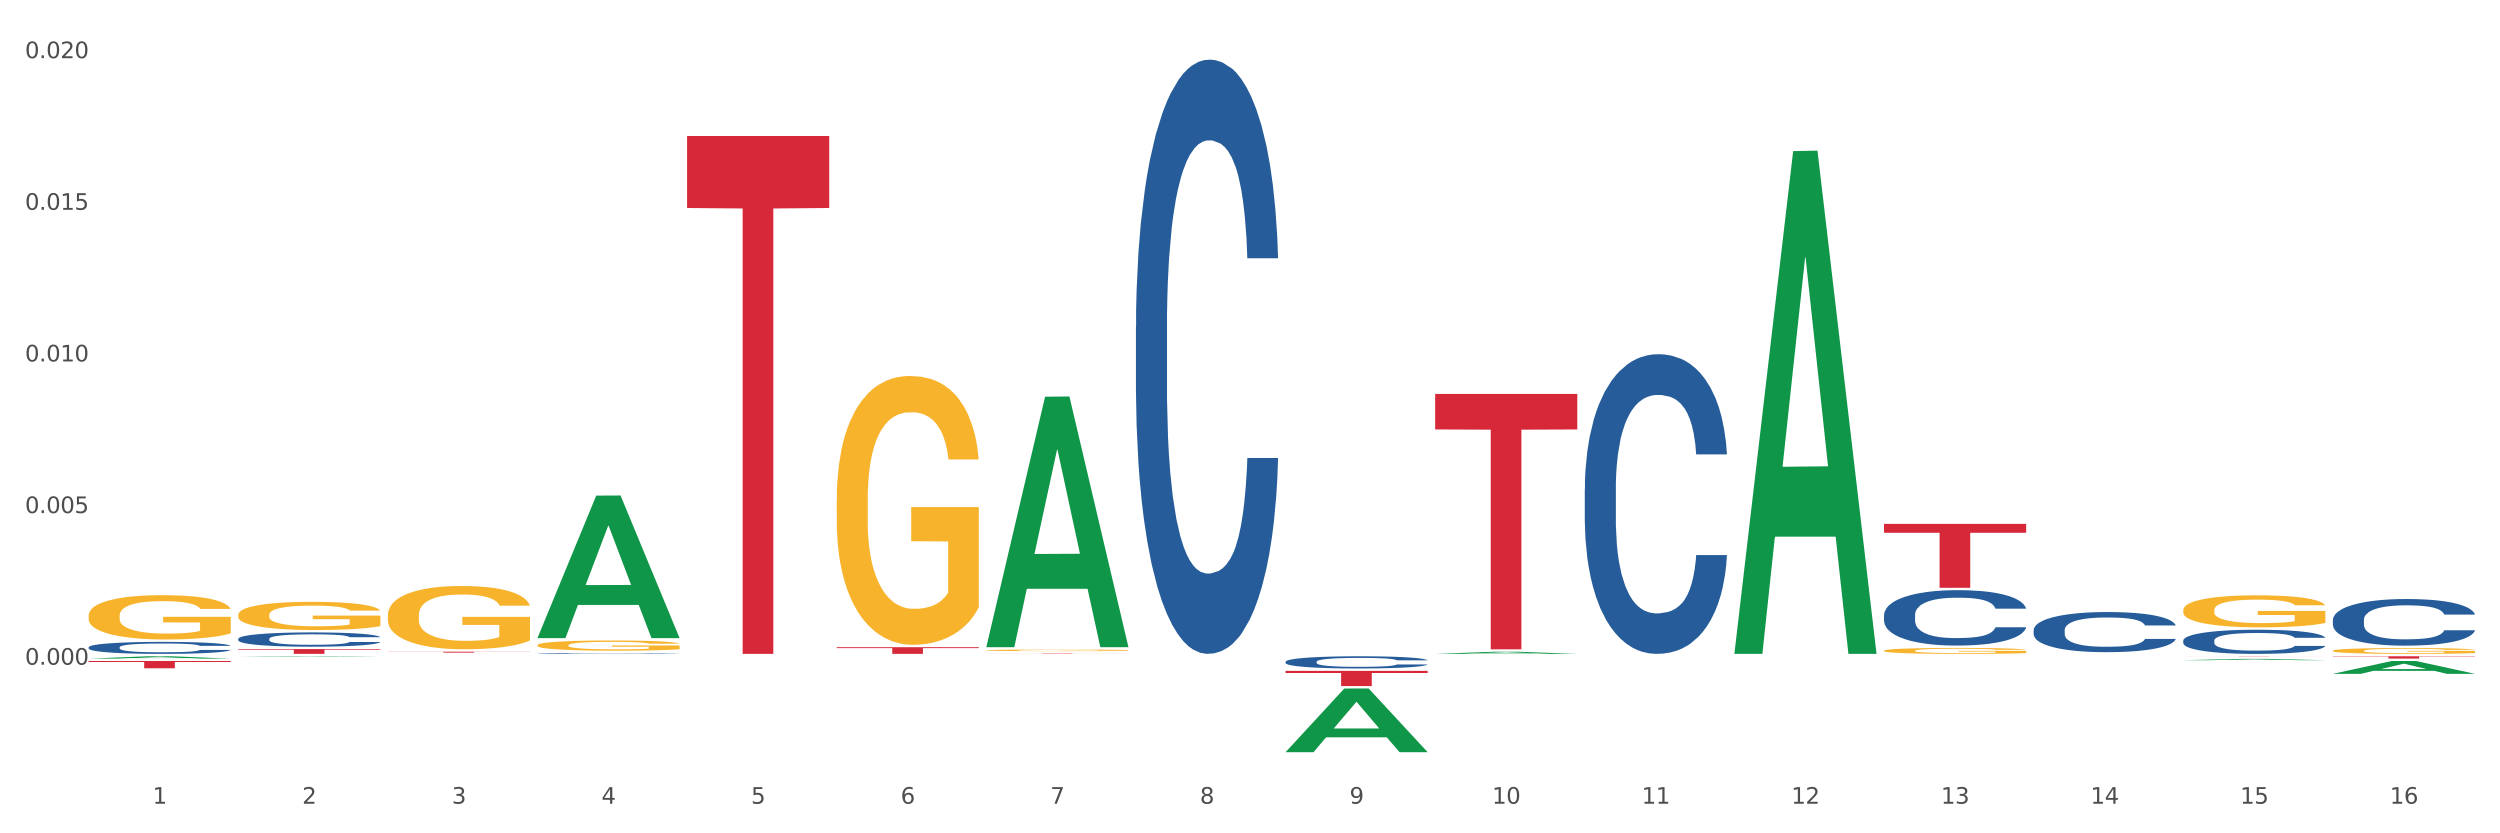 <?xml version="1.0" encoding="utf-8" standalone="no"?>
<!DOCTYPE svg PUBLIC "-//W3C//DTD SVG 1.1//EN"
  "http://www.w3.org/Graphics/SVG/1.1/DTD/svg11.dtd">
<svg xmlns:xlink="http://www.w3.org/1999/xlink" width="1080pt" height="360pt" viewBox="0 0 1080 360" xmlns="http://www.w3.org/2000/svg" version="1.1">
 <rect x="0" y="0" width="1080" height="360" fill="#333333" stroke="none"/>
 <defs>
  <style type="text/css">*{stroke-linejoin: round; stroke-linecap: butt}</style>
 </defs>
 <g id="figure_1">
  <g id="patch_1">
   <path d="M 0 360 
L 1080 360 
L 1080 0 
L 0 0 
z
" style="fill: #ffffff; stroke: #ffffff; stroke-linejoin: miter"/>
  </g>
  <g id="axes_1">
   <g id="matplotlib.axis_1">
    <g id="xtick_1">
     <g id="text_1">
      <!-- 1 -->
      <g style="fill: #4d4d4d" transform="translate(65.93 347.204) scale(0.096 -0.096)">
       <defs>
        <path id="DejaVuSans-31" d="M 794 531 
L 1825 531 
L 1825 4091 
L 703 3866 
L 703 4441 
L 1819 4666 
L 2450 4666 
L 2450 531 
L 3481 531 
L 3481 0 
L 794 0 
L 794 531 
z
" transform="scale(0.016)"/>
       </defs>
       <use xlink:href="#DejaVuSans-31"/>
      </g>
     </g>
    </g>
    <g id="xtick_2">
     <g id="text_2">
      <!-- 2 -->
      <g style="fill: #4d4d4d" transform="translate(130.565 347.204) scale(0.096 -0.096)">
       <defs>
        <path id="DejaVuSans-32" d="M 1228 531 
L 3431 531 
L 3431 0 
L 469 0 
L 469 531 
Q 828 903 1448 1529 
Q 2069 2156 2228 2338 
Q 2531 2678 2651 2914 
Q 2772 3150 2772 3378 
Q 2772 3750 2511 3984 
Q 2250 4219 1831 4219 
Q 1534 4219 1204 4116 
Q 875 4013 500 3803 
L 500 4441 
Q 881 4594 1212 4672 
Q 1544 4750 1819 4750 
Q 2544 4750 2975 4387 
Q 3406 4025 3406 3419 
Q 3406 3131 3298 2873 
Q 3191 2616 2906 2266 
Q 2828 2175 2409 1742 
Q 1991 1309 1228 531 
z
" transform="scale(0.016)"/>
       </defs>
       <use xlink:href="#DejaVuSans-32"/>
      </g>
     </g>
    </g>
    <g id="xtick_3">
     <g id="text_3">
      <!-- 3 -->
      <g style="fill: #4d4d4d" transform="translate(195.199 347.204) scale(0.096 -0.096)">
       <defs>
        <path id="DejaVuSans-33" d="M 2597 2516 
Q 3050 2419 3304 2112 
Q 3559 1806 3559 1356 
Q 3559 666 3084 287 
Q 2609 -91 1734 -91 
Q 1441 -91 1130 -33 
Q 819 25 488 141 
L 488 750 
Q 750 597 1062 519 
Q 1375 441 1716 441 
Q 2309 441 2620 675 
Q 2931 909 2931 1356 
Q 2931 1769 2642 2001 
Q 2353 2234 1838 2234 
L 1294 2234 
L 1294 2753 
L 1863 2753 
Q 2328 2753 2575 2939 
Q 2822 3125 2822 3475 
Q 2822 3834 2567 4026 
Q 2313 4219 1838 4219 
Q 1578 4219 1281 4162 
Q 984 4106 628 3988 
L 628 4550 
Q 988 4650 1302 4700 
Q 1616 4750 1894 4750 
Q 2613 4750 3031 4423 
Q 3450 4097 3450 3541 
Q 3450 3153 3228 2886 
Q 3006 2619 2597 2516 
z
" transform="scale(0.016)"/>
       </defs>
       <use xlink:href="#DejaVuSans-33"/>
      </g>
     </g>
    </g>
    <g id="xtick_4">
     <g id="text_4">
      <!-- 4 -->
      <g style="fill: #4d4d4d" transform="translate(259.833 347.204) scale(0.096 -0.096)">
       <defs>
        <path id="DejaVuSans-34" d="M 2419 4116 
L 825 1625 
L 2419 1625 
L 2419 4116 
z
M 2253 4666 
L 3047 4666 
L 3047 1625 
L 3713 1625 
L 3713 1100 
L 3047 1100 
L 3047 0 
L 2419 0 
L 2419 1100 
L 313 1100 
L 313 1709 
L 2253 4666 
z
" transform="scale(0.016)"/>
       </defs>
       <use xlink:href="#DejaVuSans-34"/>
      </g>
     </g>
    </g>
    <g id="xtick_5">
     <g id="text_5">
      <!-- 5 -->
      <g style="fill: #4d4d4d" transform="translate(324.467 347.204) scale(0.096 -0.096)">
       <defs>
        <path id="DejaVuSans-35" d="M 691 4666 
L 3169 4666 
L 3169 4134 
L 1269 4134 
L 1269 2991 
Q 1406 3038 1543 3061 
Q 1681 3084 1819 3084 
Q 2600 3084 3056 2656 
Q 3513 2228 3513 1497 
Q 3513 744 3044 326 
Q 2575 -91 1722 -91 
Q 1428 -91 1123 -41 
Q 819 9 494 109 
L 494 744 
Q 775 591 1075 516 
Q 1375 441 1709 441 
Q 2250 441 2565 725 
Q 2881 1009 2881 1497 
Q 2881 1984 2565 2268 
Q 2250 2553 1709 2553 
Q 1456 2553 1204 2497 
Q 953 2441 691 2322 
L 691 4666 
z
" transform="scale(0.016)"/>
       </defs>
       <use xlink:href="#DejaVuSans-35"/>
      </g>
     </g>
    </g>
    <g id="xtick_6">
     <g id="text_6">
      <!-- 6 -->
      <g style="fill: #4d4d4d" transform="translate(389.102 347.204) scale(0.096 -0.096)">
       <defs>
        <path id="DejaVuSans-36" d="M 2113 2584 
Q 1688 2584 1439 2293 
Q 1191 2003 1191 1497 
Q 1191 994 1439 701 
Q 1688 409 2113 409 
Q 2538 409 2786 701 
Q 3034 994 3034 1497 
Q 3034 2003 2786 2293 
Q 2538 2584 2113 2584 
z
M 3366 4563 
L 3366 3988 
Q 3128 4100 2886 4159 
Q 2644 4219 2406 4219 
Q 1781 4219 1451 3797 
Q 1122 3375 1075 2522 
Q 1259 2794 1537 2939 
Q 1816 3084 2150 3084 
Q 2853 3084 3261 2657 
Q 3669 2231 3669 1497 
Q 3669 778 3244 343 
Q 2819 -91 2113 -91 
Q 1303 -91 875 529 
Q 447 1150 447 2328 
Q 447 3434 972 4092 
Q 1497 4750 2381 4750 
Q 2619 4750 2861 4703 
Q 3103 4656 3366 4563 
z
" transform="scale(0.016)"/>
       </defs>
       <use xlink:href="#DejaVuSans-36"/>
      </g>
     </g>
    </g>
    <g id="xtick_7">
     <g id="text_7">
      <!-- 7 -->
      <g style="fill: #4d4d4d" transform="translate(453.736 347.204) scale(0.096 -0.096)">
       <defs>
        <path id="DejaVuSans-37" d="M 525 4666 
L 3525 4666 
L 3525 4397 
L 1831 0 
L 1172 0 
L 2766 4134 
L 525 4134 
L 525 4666 
z
" transform="scale(0.016)"/>
       </defs>
       <use xlink:href="#DejaVuSans-37"/>
      </g>
     </g>
    </g>
    <g id="xtick_8">
     <g id="text_8">
      <!-- 8 -->
      <g style="fill: #4d4d4d" transform="translate(518.37 347.204) scale(0.096 -0.096)">
       <defs>
        <path id="DejaVuSans-38" d="M 2034 2216 
Q 1584 2216 1326 1975 
Q 1069 1734 1069 1313 
Q 1069 891 1326 650 
Q 1584 409 2034 409 
Q 2484 409 2743 651 
Q 3003 894 3003 1313 
Q 3003 1734 2745 1975 
Q 2488 2216 2034 2216 
z
M 1403 2484 
Q 997 2584 770 2862 
Q 544 3141 544 3541 
Q 544 4100 942 4425 
Q 1341 4750 2034 4750 
Q 2731 4750 3128 4425 
Q 3525 4100 3525 3541 
Q 3525 3141 3298 2862 
Q 3072 2584 2669 2484 
Q 3125 2378 3379 2068 
Q 3634 1759 3634 1313 
Q 3634 634 3220 271 
Q 2806 -91 2034 -91 
Q 1263 -91 848 271 
Q 434 634 434 1313 
Q 434 1759 690 2068 
Q 947 2378 1403 2484 
z
M 1172 3481 
Q 1172 3119 1398 2916 
Q 1625 2713 2034 2713 
Q 2441 2713 2670 2916 
Q 2900 3119 2900 3481 
Q 2900 3844 2670 4047 
Q 2441 4250 2034 4250 
Q 1625 4250 1398 4047 
Q 1172 3844 1172 3481 
z
" transform="scale(0.016)"/>
       </defs>
       <use xlink:href="#DejaVuSans-38"/>
      </g>
     </g>
    </g>
    <g id="xtick_9">
     <g id="text_9">
      <!-- 9 -->
      <g style="fill: #4d4d4d" transform="translate(583.005 347.204) scale(0.096 -0.096)">
       <defs>
        <path id="DejaVuSans-39" d="M 703 97 
L 703 672 
Q 941 559 1184 500 
Q 1428 441 1663 441 
Q 2288 441 2617 861 
Q 2947 1281 2994 2138 
Q 2813 1869 2534 1725 
Q 2256 1581 1919 1581 
Q 1219 1581 811 2004 
Q 403 2428 403 3163 
Q 403 3881 828 4315 
Q 1253 4750 1959 4750 
Q 2769 4750 3195 4129 
Q 3622 3509 3622 2328 
Q 3622 1225 3098 567 
Q 2575 -91 1691 -91 
Q 1453 -91 1209 -44 
Q 966 3 703 97 
z
M 1959 2075 
Q 2384 2075 2632 2365 
Q 2881 2656 2881 3163 
Q 2881 3666 2632 3958 
Q 2384 4250 1959 4250 
Q 1534 4250 1286 3958 
Q 1038 3666 1038 3163 
Q 1038 2656 1286 2365 
Q 1534 2075 1959 2075 
z
" transform="scale(0.016)"/>
       </defs>
       <use xlink:href="#DejaVuSans-39"/>
      </g>
     </g>
    </g>
    <g id="xtick_10">
     <g id="text_10">
      <!-- 10 -->
      <g style="fill: #4d4d4d" transform="translate(644.585 347.204) scale(0.096 -0.096)">
       <defs>
        <path id="DejaVuSans-30" d="M 2034 4250 
Q 1547 4250 1301 3770 
Q 1056 3291 1056 2328 
Q 1056 1369 1301 889 
Q 1547 409 2034 409 
Q 2525 409 2770 889 
Q 3016 1369 3016 2328 
Q 3016 3291 2770 3770 
Q 2525 4250 2034 4250 
z
M 2034 4750 
Q 2819 4750 3233 4129 
Q 3647 3509 3647 2328 
Q 3647 1150 3233 529 
Q 2819 -91 2034 -91 
Q 1250 -91 836 529 
Q 422 1150 422 2328 
Q 422 3509 836 4129 
Q 1250 4750 2034 4750 
z
" transform="scale(0.016)"/>
       </defs>
       <use xlink:href="#DejaVuSans-31"/>
       <use xlink:href="#DejaVuSans-30" transform="translate(63.623 0)"/>
      </g>
     </g>
    </g>
    <g id="xtick_11">
     <g id="text_11">
      <!-- 11 -->
      <g style="fill: #4d4d4d" transform="translate(709.219 347.204) scale(0.096 -0.096)">
       <use xlink:href="#DejaVuSans-31"/>
       <use xlink:href="#DejaVuSans-31" transform="translate(63.623 0)"/>
      </g>
     </g>
    </g>
    <g id="xtick_12">
     <g id="text_12">
      <!-- 12 -->
      <g style="fill: #4d4d4d" transform="translate(773.854 347.204) scale(0.096 -0.096)">
       <use xlink:href="#DejaVuSans-31"/>
       <use xlink:href="#DejaVuSans-32" transform="translate(63.623 0)"/>
      </g>
     </g>
    </g>
    <g id="xtick_13">
     <g id="text_13">
      <!-- 13 -->
      <g style="fill: #4d4d4d" transform="translate(838.488 347.204) scale(0.096 -0.096)">
       <use xlink:href="#DejaVuSans-31"/>
       <use xlink:href="#DejaVuSans-33" transform="translate(63.623 0)"/>
      </g>
     </g>
    </g>
    <g id="xtick_14">
     <g id="text_14">
      <!-- 14 -->
      <g style="fill: #4d4d4d" transform="translate(903.122 347.204) scale(0.096 -0.096)">
       <use xlink:href="#DejaVuSans-31"/>
       <use xlink:href="#DejaVuSans-34" transform="translate(63.623 0)"/>
      </g>
     </g>
    </g>
    <g id="xtick_15">
     <g id="text_15">
      <!-- 15 -->
      <g style="fill: #4d4d4d" transform="translate(967.756 347.204) scale(0.096 -0.096)">
       <use xlink:href="#DejaVuSans-31"/>
       <use xlink:href="#DejaVuSans-35" transform="translate(63.623 0)"/>
      </g>
     </g>
    </g>
    <g id="xtick_16">
     <g id="text_16">
      <!-- 16 -->
      <g style="fill: #4d4d4d" transform="translate(1032.391 347.204) scale(0.096 -0.096)">
       <use xlink:href="#DejaVuSans-31"/>
       <use xlink:href="#DejaVuSans-36" transform="translate(63.623 0)"/>
      </g>
     </g>
    </g>
    <g id="xtick_17"/>
    <g id="xtick_18"/>
    <g id="xtick_19"/>
    <g id="xtick_20"/>
    <g id="xtick_21"/>
    <g id="xtick_22"/>
    <g id="xtick_23"/>
    <g id="xtick_24"/>
    <g id="xtick_25"/>
    <g id="xtick_26"/>
    <g id="xtick_27"/>
    <g id="xtick_28"/>
    <g id="xtick_29"/>
    <g id="xtick_30"/>
    <g id="xtick_31"/>
   </g>
   <g id="matplotlib.axis_2">
    <g id="ytick_1">
     <g id="text_17">
      <!-- 0.000 -->
      <g style="fill: #4d4d4d" transform="translate(10.8 287.156) scale(0.096 -0.096)">
       <defs>
        <path id="DejaVuSans-2e" d="M 684 794 
L 1344 794 
L 1344 0 
L 684 0 
L 684 794 
z
" transform="scale(0.016)"/>
       </defs>
       <use xlink:href="#DejaVuSans-30"/>
       <use xlink:href="#DejaVuSans-2e" transform="translate(63.623 0)"/>
       <use xlink:href="#DejaVuSans-30" transform="translate(95.41 0)"/>
       <use xlink:href="#DejaVuSans-30" transform="translate(159.033 0)"/>
       <use xlink:href="#DejaVuSans-30" transform="translate(222.656 0)"/>
      </g>
     </g>
    </g>
    <g id="ytick_2">
     <g id="text_18">
      <!-- 0.005 -->
      <g style="fill: #4d4d4d" transform="translate(10.8 221.65) scale(0.096 -0.096)">
       <use xlink:href="#DejaVuSans-30"/>
       <use xlink:href="#DejaVuSans-2e" transform="translate(63.623 0)"/>
       <use xlink:href="#DejaVuSans-30" transform="translate(95.41 0)"/>
       <use xlink:href="#DejaVuSans-30" transform="translate(159.033 0)"/>
       <use xlink:href="#DejaVuSans-35" transform="translate(222.656 0)"/>
      </g>
     </g>
    </g>
    <g id="ytick_3">
     <g id="text_19">
      <!-- 0.010 -->
      <g style="fill: #4d4d4d" transform="translate(10.8 156.144) scale(0.096 -0.096)">
       <use xlink:href="#DejaVuSans-30"/>
       <use xlink:href="#DejaVuSans-2e" transform="translate(63.623 0)"/>
       <use xlink:href="#DejaVuSans-30" transform="translate(95.41 0)"/>
       <use xlink:href="#DejaVuSans-31" transform="translate(159.033 0)"/>
       <use xlink:href="#DejaVuSans-30" transform="translate(222.656 0)"/>
      </g>
     </g>
    </g>
    <g id="ytick_4">
     <g id="text_20">
      <!-- 0.015 -->
      <g style="fill: #4d4d4d" transform="translate(10.8 90.638) scale(0.096 -0.096)">
       <use xlink:href="#DejaVuSans-30"/>
       <use xlink:href="#DejaVuSans-2e" transform="translate(63.623 0)"/>
       <use xlink:href="#DejaVuSans-30" transform="translate(95.41 0)"/>
       <use xlink:href="#DejaVuSans-31" transform="translate(159.033 0)"/>
       <use xlink:href="#DejaVuSans-35" transform="translate(222.656 0)"/>
      </g>
     </g>
    </g>
    <g id="ytick_5">
     <g id="text_21">
      <!-- 0.020 -->
      <g style="fill: #4d4d4d" transform="translate(10.8 25.132) scale(0.096 -0.096)">
       <use xlink:href="#DejaVuSans-30"/>
       <use xlink:href="#DejaVuSans-2e" transform="translate(63.623 0)"/>
       <use xlink:href="#DejaVuSans-30" transform="translate(95.41 0)"/>
       <use xlink:href="#DejaVuSans-32" transform="translate(159.033 0)"/>
       <use xlink:href="#DejaVuSans-30" transform="translate(222.656 0)"/>
      </g>
     </g>
    </g>
    <g id="ytick_6"/>
    <g id="ytick_7"/>
    <g id="ytick_8"/>
    <g id="ytick_9"/>
    <g id="ytick_10"/>
   </g>
   <g id="PolyCollection_1">
    <path d="M 38.283 284.527 
L 38.346 284.526 
L 63.667 283.509 
L 74.175 283.508 
L 99.686 284.529 
L 87.532 284.529 
L 82.024 284.291 
L 55.881 284.291 
L 55.691 284.295 
L 50.374 284.529 
L 38.283 284.529 
L 38.283 284.527 
L 59.173 284.15 
L 78.733 284.149 
L 69.048 283.726 
L 68.921 283.724 
L 68.794 283.727 
L 59.109 284.149 
L 59.173 284.15 
L 38.283 284.527 
z
" clip-path="url(#p33cf6f1c5c)" style="fill: #109648"/>
    <path d="M 167.552 281.524 
L 228.954 281.524 
L 228.954 281.581 
L 204.801 281.581 
L 204.801 281.93 
L 191.56 281.93 
L 191.56 281.581 
L 167.552 281.581 
L 167.552 281.524 
L 167.552 281.524 
z
" clip-path="url(#p33cf6f1c5c)" style="fill: #d62839"/>
    <path d="M 296.82 58.764 
L 358.223 58.764 
L 358.223 89.853 
L 334.069 90.063 
L 334.069 282.477 
L 320.828 282.477 
L 320.828 90.063 
L 296.82 89.853 
L 296.82 58.975 
L 296.82 58.764 
z
" clip-path="url(#p33cf6f1c5c)" style="fill: #d62839"/>
    <path d="M 361.454 279.601 
L 422.857 279.601 
L 422.857 280 
L 398.703 280.003 
L 398.703 282.477 
L 385.463 282.477 
L 385.463 280.003 
L 361.454 280 
L 361.454 279.603 
L 361.454 279.601 
z
" clip-path="url(#p33cf6f1c5c)" style="fill: #d62839"/>
    <path d="M 426.089 282.331 
L 487.491 282.331 
L 487.491 282.352 
L 463.338 282.352 
L 463.338 282.477 
L 450.097 282.477 
L 450.097 282.352 
L 426.089 282.352 
L 426.089 282.332 
L 426.089 282.331 
z
" clip-path="url(#p33cf6f1c5c)" style="fill: #d62839"/>
    <path d="M 555.357 289.811 
L 616.76 289.811 
L 616.76 290.724 
L 592.606 290.73 
L 592.606 296.382 
L 579.365 296.382 
L 579.365 290.73 
L 555.357 290.724 
L 555.357 289.817 
L 555.357 289.811 
z
" clip-path="url(#p33cf6f1c5c)" style="fill: #d62839"/>
    <path d="M 619.992 170.19 
L 681.394 170.19 
L 681.394 185.521 
L 657.241 185.625 
L 657.241 280.517 
L 644 280.517 
L 644 185.625 
L 619.992 185.521 
L 619.992 170.293 
L 619.992 170.19 
z
" clip-path="url(#p33cf6f1c5c)" style="fill: #d62839"/>
    <path d="M 813.895 226.319 
L 875.297 226.319 
L 875.297 230.155 
L 851.143 230.181 
L 851.143 253.92 
L 837.903 253.92 
L 837.903 230.181 
L 813.895 230.155 
L 813.895 226.345 
L 813.895 226.319 
z
" clip-path="url(#p33cf6f1c5c)" style="fill: #d62839"/>
    <path d="M 943.163 283.508 
L 1004.566 283.508 
L 1004.566 283.522 
L 980.412 283.522 
L 980.412 283.605 
L 967.171 283.605 
L 967.171 283.522 
L 943.163 283.522 
L 943.163 283.509 
L 943.163 283.508 
z
" clip-path="url(#p33cf6f1c5c)" style="fill: #d62839"/>
    <path d="M 1007.797 283.508 
L 1069.2 283.508 
L 1069.2 283.649 
L 1045.046 283.65 
L 1045.046 284.523 
L 1031.806 284.523 
L 1031.806 283.65 
L 1007.797 283.649 
L 1007.797 283.509 
L 1007.797 283.508 
z
" clip-path="url(#p33cf6f1c5c)" style="fill: #d62839"/>
    <path d="M 102.917 280.407 
L 164.32 280.407 
L 164.32 280.694 
L 140.166 280.696 
L 140.166 282.477 
L 126.925 282.477 
L 126.925 280.696 
L 102.917 280.694 
L 102.917 280.409 
L 102.917 280.407 
z
" clip-path="url(#p33cf6f1c5c)" style="fill: #d62839"/>
    <path d="M 38.283 285.56 
L 99.686 285.56 
L 99.686 285.995 
L 75.532 285.998 
L 75.532 288.689 
L 62.291 288.689 
L 62.291 285.998 
L 38.283 285.995 
L 38.283 285.563 
L 38.283 285.56 
z
" clip-path="url(#p33cf6f1c5c)" style="fill: #d62839"/>
    <path d="M 102.917 275.977 
L 102.99 275.972 
L 102.99 275.814 
L 103.208 275.6 
L 104.006 275.205 
L 105.022 274.907 
L 106.764 274.557 
L 107.708 274.411 
L 108.941 274.247 
L 111.482 273.982 
L 114.385 273.757 
L 116.417 273.633 
L 117.941 273.554 
L 121.353 273.413 
L 123.312 273.351 
L 125.344 273.301 
L 127.086 273.267 
L 129.99 273.227 
L 132.312 273.21 
L 134.998 273.205 
L 137.248 273.21 
L 140.223 273.233 
L 144.578 273.301 
L 146.247 273.34 
L 148.497 273.408 
L 150.82 273.498 
L 152.707 273.588 
L 154.884 273.718 
L 157.134 273.887 
L 159.312 274.101 
L 160.836 274.298 
L 162.07 274.507 
L 163.159 274.76 
L 163.957 275.036 
L 164.32 275.267 
L 151.038 275.267 
L 150.675 275.059 
L 149.949 274.833 
L 149.223 274.681 
L 148.425 274.557 
L 147.191 274.416 
L 146.102 274.326 
L 144.288 274.219 
L 142.618 274.151 
L 141.239 274.112 
L 139.57 274.078 
L 136.014 274.044 
L 133.473 274.044 
L 131.877 274.056 
L 129.917 274.084 
L 128.248 274.123 
L 126.288 274.191 
L 124.764 274.264 
L 123.24 274.36 
L 122.369 274.428 
L 121.062 274.552 
L 120.191 274.653 
L 119.03 274.828 
L 118.377 274.952 
L 117.216 275.273 
L 116.707 275.51 
L 116.49 275.673 
L 116.345 275.853 
L 116.345 276.733 
L 116.78 277.127 
L 117.143 277.296 
L 117.724 277.488 
L 118.812 277.736 
L 120.409 277.978 
L 122.078 278.153 
L 123.457 278.26 
L 124.764 278.339 
L 126.07 278.401 
L 127.667 278.457 
L 128.973 278.491 
L 130.933 278.525 
L 133.256 278.542 
L 135.07 278.542 
L 138.772 278.513 
L 140.441 278.485 
L 142.038 278.446 
L 143.78 278.384 
L 145.159 278.316 
L 145.957 278.265 
L 147.264 278.158 
L 148.28 278.046 
L 149.151 277.916 
L 149.731 277.803 
L 150.385 277.634 
L 150.893 277.443 
L 151.038 277.341 
L 164.32 277.341 
L 164.03 277.544 
L 163.521 277.741 
L 162.505 278.006 
L 161.707 278.158 
L 160.473 278.344 
L 159.167 278.502 
L 157.352 278.677 
L 155.683 278.806 
L 153.941 278.919 
L 152.054 279.021 
L 148.643 279.161 
L 147.409 279.201 
L 144.796 279.268 
L 142.764 279.308 
L 139.788 279.347 
L 136.74 279.37 
L 133.546 279.376 
L 130.715 279.364 
L 127.594 279.33 
L 125.635 279.297 
L 123.457 279.246 
L 120.917 279.167 
L 118.522 279.071 
L 116.272 278.959 
L 114.167 278.829 
L 112.208 278.682 
L 109.667 278.44 
L 107.78 278.203 
L 106.401 277.984 
L 105.458 277.798 
L 104.514 277.561 
L 104.006 277.398 
L 103.208 277.003 
L 102.917 276.637 
L 102.917 275.977 
z
" clip-path="url(#p33cf6f1c5c)" style="fill: #255c99"/>
    <path d="M 38.283 279.623 
L 38.356 279.618 
L 38.356 279.486 
L 38.573 279.306 
L 39.372 278.974 
L 40.388 278.723 
L 42.13 278.43 
L 43.073 278.307 
L 44.307 278.169 
L 46.847 277.947 
L 49.751 277.758 
L 51.783 277.653 
L 53.307 277.587 
L 56.718 277.469 
L 58.678 277.417 
L 60.71 277.374 
L 62.452 277.346 
L 65.355 277.313 
L 67.678 277.298 
L 70.363 277.294 
L 72.613 277.298 
L 75.589 277.317 
L 79.944 277.374 
L 81.613 277.407 
L 83.863 277.464 
L 86.186 277.54 
L 88.073 277.616 
L 90.25 277.724 
L 92.5 277.866 
L 94.678 278.046 
L 96.202 278.212 
L 97.436 278.387 
L 98.524 278.6 
L 99.323 278.832 
L 99.686 279.026 
L 86.403 279.026 
L 86.041 278.851 
L 85.315 278.662 
L 84.589 278.534 
L 83.791 278.43 
L 82.557 278.311 
L 81.468 278.236 
L 79.654 278.146 
L 77.984 278.089 
L 76.605 278.056 
L 74.936 278.027 
L 71.379 277.999 
L 68.839 277.999 
L 67.242 278.008 
L 65.283 278.032 
L 63.613 278.065 
L 61.654 278.122 
L 60.13 278.184 
L 58.605 278.264 
L 57.734 278.321 
L 56.428 278.425 
L 55.557 278.51 
L 54.396 278.657 
L 53.743 278.761 
L 52.581 279.031 
L 52.073 279.23 
L 51.855 279.367 
L 51.71 279.519 
L 51.71 280.257 
L 52.146 280.589 
L 52.509 280.731 
L 53.089 280.892 
L 54.178 281.1 
L 55.775 281.303 
L 57.444 281.45 
L 58.823 281.54 
L 60.13 281.606 
L 61.436 281.658 
L 63.033 281.706 
L 64.339 281.734 
L 66.299 281.763 
L 68.621 281.777 
L 70.436 281.777 
L 74.137 281.753 
L 75.807 281.729 
L 77.404 281.696 
L 79.145 281.644 
L 80.524 281.587 
L 81.323 281.545 
L 82.629 281.455 
L 83.645 281.36 
L 84.516 281.251 
L 85.097 281.157 
L 85.75 281.015 
L 86.258 280.854 
L 86.403 280.768 
L 99.686 280.768 
L 99.395 280.939 
L 98.887 281.105 
L 97.871 281.327 
L 97.073 281.455 
L 95.839 281.611 
L 94.532 281.744 
L 92.718 281.89 
L 91.049 281.999 
L 89.307 282.094 
L 87.42 282.179 
L 84.008 282.298 
L 82.774 282.331 
L 80.162 282.388 
L 78.129 282.421 
L 75.154 282.454 
L 72.105 282.473 
L 68.912 282.477 
L 66.081 282.468 
L 62.96 282.44 
L 61.001 282.411 
L 58.823 282.369 
L 56.283 282.302 
L 53.888 282.222 
L 51.638 282.127 
L 49.533 282.018 
L 47.573 281.895 
L 45.033 281.692 
L 43.146 281.493 
L 41.767 281.308 
L 40.823 281.152 
L 39.88 280.953 
L 39.372 280.816 
L 38.573 280.484 
L 38.283 280.177 
L 38.283 279.623 
z
" clip-path="url(#p33cf6f1c5c)" style="fill: #255c99"/>
    <path d="M 1007.797 281.117 
L 1007.87 281.115 
L 1007.87 281.032 
L 1008.015 280.96 
L 1008.74 280.787 
L 1009.827 280.644 
L 1010.625 280.568 
L 1011.422 280.505 
L 1012.365 280.443 
L 1013.524 280.378 
L 1015.627 280.284 
L 1016.932 280.235 
L 1018.527 280.184 
L 1021.426 280.11 
L 1023.529 280.069 
L 1025.703 280.034 
L 1029.256 279.993 
L 1031.576 279.974 
L 1034.04 279.96 
L 1037.013 279.951 
L 1039.26 279.949 
L 1044.19 279.956 
L 1048.394 279.977 
L 1050.424 279.993 
L 1053.034 280.02 
L 1054.411 280.039 
L 1056.659 280.076 
L 1058.978 280.124 
L 1060.573 280.166 
L 1062.966 280.244 
L 1064.778 280.323 
L 1066.445 280.42 
L 1067.315 280.487 
L 1067.968 280.549 
L 1068.548 280.621 
L 1069.128 280.734 
L 1056.079 280.734 
L 1055.571 280.653 
L 1054.774 280.577 
L 1053.614 280.503 
L 1052.599 280.457 
L 1050.859 280.399 
L 1049.264 280.362 
L 1047.597 280.334 
L 1045.567 280.311 
L 1043.972 280.3 
L 1041.725 280.291 
L 1037.303 280.293 
L 1034.33 280.311 
L 1032.3 280.334 
L 1030.996 280.355 
L 1029.836 280.378 
L 1028.531 280.411 
L 1027.008 280.459 
L 1025.921 280.503 
L 1024.834 280.558 
L 1023.964 280.614 
L 1023.166 280.679 
L 1022.514 280.748 
L 1022.006 280.819 
L 1021.571 280.907 
L 1021.209 281.053 
L 1021.209 281.369 
L 1021.354 281.441 
L 1021.716 281.535 
L 1022.151 281.607 
L 1022.876 281.692 
L 1023.529 281.75 
L 1024.761 281.833 
L 1026.138 281.902 
L 1027.226 281.946 
L 1028.313 281.983 
L 1030.198 282.034 
L 1032.3 282.076 
L 1034.113 282.101 
L 1036.578 282.124 
L 1038.245 282.133 
L 1039.695 282.138 
L 1043.247 282.138 
L 1045.784 282.131 
L 1048.612 282.115 
L 1050.786 282.094 
L 1052.599 282.069 
L 1054.629 282.027 
L 1055.934 281.988 
L 1055.934 281.505 
L 1039.985 281.503 
L 1039.985 281.182 
L 1069.2 281.182 
L 1069.2 282.124 
L 1067.968 282.173 
L 1066.59 282.217 
L 1065.14 282.256 
L 1062.966 282.304 
L 1060.356 282.35 
L 1058.036 282.383 
L 1055.571 282.411 
L 1052.671 282.436 
L 1048.902 282.459 
L 1046.582 282.468 
L 1043.682 282.475 
L 1040.275 282.477 
L 1037.303 282.473 
L 1034.403 282.461 
L 1031.358 282.441 
L 1028.386 282.411 
L 1026.138 282.38 
L 1023.891 282.344 
L 1021.499 282.295 
L 1019.614 282.249 
L 1018.164 282.207 
L 1016.569 282.154 
L 1014.829 282.085 
L 1013.524 282.023 
L 1012.365 281.958 
L 1011.132 281.875 
L 1010.262 281.803 
L 1009.392 281.713 
L 1008.885 281.646 
L 1008.305 281.542 
L 1007.87 281.397 
L 1007.797 281.117 
z
" clip-path="url(#p33cf6f1c5c)" style="fill: #f7b32b"/>
    <path d="M 943.163 263.576 
L 943.236 263.564 
L 943.236 263.109 
L 943.381 262.717 
L 944.106 261.77 
L 945.193 260.987 
L 945.99 260.57 
L 946.788 260.229 
L 947.73 259.888 
L 948.89 259.534 
L 950.992 259.016 
L 952.297 258.751 
L 953.892 258.473 
L 956.792 258.069 
L 958.894 257.842 
L 961.069 257.652 
L 964.621 257.425 
L 966.941 257.324 
L 969.406 257.248 
L 972.378 257.197 
L 974.626 257.185 
L 979.555 257.223 
L 983.76 257.336 
L 985.79 257.425 
L 988.4 257.576 
L 989.777 257.677 
L 992.024 257.88 
L 994.344 258.145 
L 995.939 258.372 
L 998.331 258.802 
L 1000.144 259.231 
L 1001.811 259.762 
L 1002.681 260.128 
L 1003.333 260.469 
L 1003.913 260.861 
L 1004.493 261.48 
L 991.444 261.48 
L 990.937 261.037 
L 990.139 260.621 
L 988.979 260.216 
L 987.965 259.964 
L 986.225 259.648 
L 984.63 259.446 
L 982.962 259.294 
L 980.933 259.168 
L 979.338 259.105 
L 977.09 259.054 
L 972.668 259.067 
L 969.696 259.168 
L 967.666 259.294 
L 966.361 259.408 
L 965.201 259.534 
L 963.896 259.711 
L 962.374 259.976 
L 961.287 260.216 
L 960.199 260.52 
L 959.329 260.823 
L 958.532 261.176 
L 957.879 261.555 
L 957.372 261.947 
L 956.937 262.427 
L 956.575 263.223 
L 956.575 264.953 
L 956.72 265.345 
L 957.082 265.863 
L 957.517 266.254 
L 958.242 266.722 
L 958.894 267.037 
L 960.127 267.492 
L 961.504 267.871 
L 962.592 268.111 
L 963.679 268.313 
L 965.564 268.591 
L 967.666 268.818 
L 969.479 268.957 
L 971.943 269.084 
L 973.611 269.134 
L 975.061 269.16 
L 978.613 269.16 
L 981.15 269.122 
L 983.977 269.033 
L 986.152 268.92 
L 987.965 268.781 
L 989.994 268.553 
L 991.299 268.338 
L 991.299 265.698 
L 975.351 265.686 
L 975.351 263.93 
L 1004.566 263.93 
L 1004.566 269.084 
L 1003.333 269.349 
L 1001.956 269.589 
L 1000.506 269.804 
L 998.331 270.069 
L 995.721 270.322 
L 993.402 270.498 
L 990.937 270.65 
L 988.037 270.789 
L 984.267 270.915 
L 981.948 270.966 
L 979.048 271.004 
L 975.641 271.016 
L 972.668 270.991 
L 969.768 270.928 
L 966.724 270.814 
L 963.751 270.65 
L 961.504 270.486 
L 959.257 270.284 
L 956.865 270.018 
L 954.98 269.766 
L 953.53 269.538 
L 951.935 269.248 
L 950.195 268.869 
L 948.89 268.528 
L 947.73 268.174 
L 946.498 267.72 
L 945.628 267.328 
L 944.758 266.835 
L 944.251 266.469 
L 943.671 265.901 
L 943.236 265.105 
L 943.163 263.576 
z
" clip-path="url(#p33cf6f1c5c)" style="fill: #f7b32b"/>
    <path d="M 38.283 265.968 
L 38.355 265.951 
L 38.355 265.321 
L 38.5 264.78 
L 39.225 263.469 
L 40.313 262.385 
L 41.11 261.808 
L 41.908 261.336 
L 42.85 260.865 
L 44.01 260.375 
L 46.112 259.659 
L 47.417 259.292 
L 49.012 258.907 
L 51.912 258.348 
L 54.014 258.033 
L 56.189 257.771 
L 59.741 257.456 
L 62.061 257.317 
L 64.526 257.212 
L 67.498 257.142 
L 69.745 257.124 
L 74.675 257.177 
L 78.88 257.334 
L 80.91 257.456 
L 83.519 257.666 
L 84.897 257.806 
L 87.144 258.086 
L 89.464 258.453 
L 91.059 258.767 
L 93.451 259.361 
L 95.263 259.956 
L 96.931 260.69 
L 97.801 261.197 
L 98.453 261.669 
L 99.033 262.21 
L 99.613 263.067 
L 86.564 263.067 
L 86.057 262.455 
L 85.259 261.878 
L 84.099 261.319 
L 83.084 260.969 
L 81.345 260.532 
L 79.75 260.253 
L 78.082 260.043 
L 76.052 259.868 
L 74.458 259.781 
L 72.21 259.711 
L 67.788 259.728 
L 64.816 259.868 
L 62.786 260.043 
L 61.481 260.2 
L 60.321 260.375 
L 59.016 260.62 
L 57.494 260.987 
L 56.407 261.319 
L 55.319 261.738 
L 54.449 262.158 
L 53.652 262.647 
L 52.999 263.172 
L 52.492 263.713 
L 52.057 264.378 
L 51.694 265.479 
L 51.694 267.873 
L 51.839 268.415 
L 52.202 269.132 
L 52.637 269.673 
L 53.362 270.32 
L 54.014 270.757 
L 55.247 271.386 
L 56.624 271.911 
L 57.711 272.243 
L 58.799 272.522 
L 60.684 272.907 
L 62.786 273.221 
L 64.598 273.414 
L 67.063 273.588 
L 68.731 273.658 
L 70.18 273.693 
L 73.733 273.693 
L 76.27 273.641 
L 79.097 273.519 
L 81.272 273.361 
L 83.084 273.169 
L 85.114 272.854 
L 86.419 272.557 
L 86.419 268.904 
L 70.47 268.887 
L 70.47 266.457 
L 99.686 266.457 
L 99.686 273.588 
L 98.453 273.956 
L 97.076 274.288 
L 95.626 274.585 
L 93.451 274.952 
L 90.841 275.301 
L 88.521 275.546 
L 86.057 275.756 
L 83.157 275.948 
L 79.387 276.123 
L 77.067 276.193 
L 74.168 276.245 
L 70.76 276.263 
L 67.788 276.228 
L 64.888 276.14 
L 61.844 275.983 
L 58.871 275.756 
L 56.624 275.529 
L 54.377 275.249 
L 51.984 274.882 
L 50.1 274.532 
L 48.65 274.218 
L 47.055 273.816 
L 45.315 273.291 
L 44.01 272.819 
L 42.85 272.33 
L 41.618 271.701 
L 40.748 271.159 
L 39.878 270.477 
L 39.37 269.971 
L 38.79 269.184 
L 38.355 268.083 
L 38.283 265.968 
z
" clip-path="url(#p33cf6f1c5c)" style="fill: #f7b32b"/>
    <path d="M 102.917 265.623 
L 102.99 265.611 
L 102.99 265.211 
L 103.135 264.866 
L 103.86 264.032 
L 104.947 263.342 
L 105.745 262.975 
L 106.542 262.675 
L 107.484 262.375 
L 108.644 262.063 
L 110.747 261.607 
L 112.052 261.374 
L 113.646 261.129 
L 116.546 260.773 
L 118.649 260.573 
L 120.823 260.406 
L 124.376 260.206 
L 126.695 260.117 
L 129.16 260.05 
L 132.132 260.006 
L 134.38 259.994 
L 139.309 260.028 
L 143.514 260.128 
L 145.544 260.206 
L 148.154 260.339 
L 149.531 260.428 
L 151.778 260.606 
L 154.098 260.84 
L 155.693 261.04 
L 158.085 261.418 
L 159.898 261.796 
L 161.565 262.264 
L 162.435 262.586 
L 163.087 262.886 
L 163.667 263.231 
L 164.247 263.776 
L 151.198 263.776 
L 150.691 263.387 
L 149.894 263.02 
L 148.734 262.664 
L 147.719 262.441 
L 145.979 262.163 
L 144.384 261.985 
L 142.717 261.852 
L 140.687 261.741 
L 139.092 261.685 
L 136.845 261.641 
L 132.422 261.652 
L 129.45 261.741 
L 127.42 261.852 
L 126.115 261.952 
L 124.956 262.063 
L 123.651 262.219 
L 122.128 262.453 
L 121.041 262.664 
L 119.953 262.931 
L 119.083 263.198 
L 118.286 263.509 
L 117.634 263.843 
L 117.126 264.188 
L 116.691 264.61 
L 116.329 265.311 
L 116.329 266.835 
L 116.474 267.18 
L 116.836 267.636 
L 117.271 267.981 
L 117.996 268.392 
L 118.649 268.67 
L 119.881 269.071 
L 121.258 269.404 
L 122.346 269.616 
L 123.433 269.794 
L 125.318 270.038 
L 127.42 270.238 
L 129.233 270.361 
L 131.697 270.472 
L 133.365 270.516 
L 134.815 270.539 
L 138.367 270.539 
L 140.904 270.505 
L 143.732 270.427 
L 145.906 270.327 
L 147.719 270.205 
L 149.749 270.005 
L 151.053 269.816 
L 151.053 267.491 
L 135.105 267.48 
L 135.105 265.934 
L 164.32 265.934 
L 164.32 270.472 
L 163.087 270.706 
L 161.71 270.917 
L 160.26 271.106 
L 158.085 271.34 
L 155.476 271.562 
L 153.156 271.718 
L 150.691 271.851 
L 147.791 271.974 
L 144.022 272.085 
L 141.702 272.129 
L 138.802 272.163 
L 135.395 272.174 
L 132.422 272.151 
L 129.523 272.096 
L 126.478 271.996 
L 123.506 271.851 
L 121.258 271.707 
L 119.011 271.529 
L 116.619 271.295 
L 114.734 271.073 
L 113.284 270.872 
L 111.689 270.617 
L 109.949 270.283 
L 108.644 269.983 
L 107.484 269.671 
L 106.252 269.271 
L 105.382 268.926 
L 104.512 268.492 
L 104.005 268.17 
L 103.425 267.669 
L 102.99 266.968 
L 102.917 265.623 
z
" clip-path="url(#p33cf6f1c5c)" style="fill: #f7b32b"/>
    <path d="M 167.552 265.789 
L 167.624 265.764 
L 167.624 264.865 
L 167.769 264.091 
L 168.494 262.219 
L 169.581 260.671 
L 170.379 259.848 
L 171.176 259.173 
L 172.119 258.499 
L 173.279 257.8 
L 175.381 256.777 
L 176.686 256.253 
L 178.281 255.703 
L 181.18 254.905 
L 183.283 254.455 
L 185.458 254.081 
L 189.01 253.631 
L 191.33 253.432 
L 193.794 253.282 
L 196.767 253.182 
L 199.014 253.157 
L 203.944 253.232 
L 208.148 253.457 
L 210.178 253.631 
L 212.788 253.931 
L 214.165 254.131 
L 216.413 254.53 
L 218.732 255.054 
L 220.327 255.504 
L 222.72 256.352 
L 224.532 257.201 
L 226.199 258.25 
L 227.069 258.974 
L 227.722 259.648 
L 228.302 260.422 
L 228.882 261.645 
L 215.833 261.645 
L 215.325 260.771 
L 214.528 259.947 
L 213.368 259.148 
L 212.353 258.649 
L 210.613 258.025 
L 209.018 257.626 
L 207.351 257.326 
L 205.321 257.076 
L 203.726 256.952 
L 201.479 256.852 
L 197.057 256.877 
L 194.084 257.076 
L 192.055 257.326 
L 190.75 257.551 
L 189.59 257.8 
L 188.285 258.15 
L 186.763 258.674 
L 185.675 259.148 
L 184.588 259.748 
L 183.718 260.347 
L 182.92 261.046 
L 182.268 261.795 
L 181.76 262.569 
L 181.325 263.517 
L 180.963 265.09 
L 180.963 268.51 
L 181.108 269.284 
L 181.47 270.308 
L 181.905 271.081 
L 182.63 272.005 
L 183.283 272.629 
L 184.515 273.528 
L 185.893 274.277 
L 186.98 274.751 
L 188.067 275.151 
L 189.952 275.7 
L 192.055 276.149 
L 193.867 276.424 
L 196.332 276.674 
L 197.999 276.773 
L 199.449 276.823 
L 203.001 276.823 
L 205.539 276.748 
L 208.366 276.574 
L 210.541 276.349 
L 212.353 276.074 
L 214.383 275.625 
L 215.688 275.201 
L 215.688 269.983 
L 199.739 269.958 
L 199.739 266.488 
L 228.954 266.488 
L 228.954 276.674 
L 227.722 277.198 
L 226.344 277.672 
L 224.894 278.097 
L 222.72 278.621 
L 220.11 279.12 
L 217.79 279.47 
L 215.325 279.769 
L 212.425 280.044 
L 208.656 280.293 
L 206.336 280.393 
L 203.436 280.468 
L 200.029 280.493 
L 197.057 280.443 
L 194.157 280.318 
L 191.112 280.094 
L 188.14 279.769 
L 185.893 279.445 
L 183.645 279.045 
L 181.253 278.521 
L 179.368 278.022 
L 177.918 277.572 
L 176.323 276.998 
L 174.584 276.249 
L 173.279 275.575 
L 172.119 274.876 
L 170.886 273.977 
L 170.016 273.203 
L 169.146 272.23 
L 168.639 271.506 
L 168.059 270.382 
L 167.624 268.81 
L 167.552 265.789 
z
" clip-path="url(#p33cf6f1c5c)" style="fill: #f7b32b"/>
    <path d="M 232.186 278.728 
L 232.258 278.724 
L 232.258 278.579 
L 232.403 278.455 
L 233.128 278.154 
L 234.216 277.905 
L 235.013 277.773 
L 235.811 277.664 
L 236.753 277.556 
L 237.913 277.443 
L 240.015 277.279 
L 241.32 277.194 
L 242.915 277.106 
L 245.815 276.978 
L 247.917 276.905 
L 250.092 276.845 
L 253.644 276.773 
L 255.964 276.741 
L 258.429 276.717 
L 261.401 276.701 
L 263.648 276.697 
L 268.578 276.709 
L 272.783 276.745 
L 274.812 276.773 
L 277.422 276.821 
L 278.8 276.853 
L 281.047 276.917 
L 283.367 277.002 
L 284.962 277.074 
L 287.354 277.21 
L 289.166 277.347 
L 290.834 277.516 
L 291.704 277.632 
L 292.356 277.74 
L 292.936 277.865 
L 293.516 278.062 
L 280.467 278.062 
L 279.96 277.921 
L 279.162 277.789 
L 278.002 277.66 
L 276.987 277.58 
L 275.247 277.479 
L 273.653 277.415 
L 271.985 277.367 
L 269.955 277.327 
L 268.36 277.307 
L 266.113 277.291 
L 261.691 277.295 
L 258.719 277.327 
L 256.689 277.367 
L 255.384 277.403 
L 254.224 277.443 
L 252.919 277.5 
L 251.397 277.584 
L 250.309 277.66 
L 249.222 277.756 
L 248.352 277.853 
L 247.555 277.965 
L 246.902 278.086 
L 246.395 278.21 
L 245.96 278.363 
L 245.597 278.616 
L 245.597 279.166 
L 245.742 279.29 
L 246.105 279.455 
L 246.54 279.579 
L 247.265 279.728 
L 247.917 279.828 
L 249.15 279.972 
L 250.527 280.093 
L 251.614 280.169 
L 252.702 280.233 
L 254.587 280.322 
L 256.689 280.394 
L 258.501 280.438 
L 260.966 280.478 
L 262.633 280.494 
L 264.083 280.502 
L 267.636 280.502 
L 270.173 280.49 
L 273 280.462 
L 275.175 280.426 
L 276.987 280.382 
L 279.017 280.31 
L 280.322 280.241 
L 280.322 279.402 
L 264.373 279.398 
L 264.373 278.84 
L 293.588 278.84 
L 293.588 280.478 
L 292.356 280.563 
L 290.979 280.639 
L 289.529 280.707 
L 287.354 280.791 
L 284.744 280.872 
L 282.424 280.928 
L 279.96 280.976 
L 277.06 281.02 
L 273.29 281.06 
L 270.97 281.076 
L 268.071 281.088 
L 264.663 281.092 
L 261.691 281.084 
L 258.791 281.064 
L 255.746 281.028 
L 252.774 280.976 
L 250.527 280.924 
L 248.28 280.86 
L 245.887 280.775 
L 244.002 280.695 
L 242.553 280.623 
L 240.958 280.53 
L 239.218 280.41 
L 237.913 280.302 
L 236.753 280.189 
L 235.521 280.045 
L 234.651 279.92 
L 233.781 279.764 
L 233.273 279.647 
L 232.693 279.467 
L 232.258 279.214 
L 232.186 278.728 
z
" clip-path="url(#p33cf6f1c5c)" style="fill: #f7b32b"/>
    <path d="M 943.163 276.734 
L 943.236 276.724 
L 943.236 276.458 
L 943.453 276.096 
L 944.252 275.429 
L 945.268 274.924 
L 947.01 274.333 
L 947.953 274.086 
L 949.187 273.81 
L 951.728 273.362 
L 954.631 272.981 
L 956.663 272.771 
L 958.187 272.638 
L 961.598 272.4 
L 963.558 272.295 
L 965.59 272.209 
L 967.332 272.152 
L 970.235 272.085 
L 972.558 272.057 
L 975.243 272.047 
L 977.493 272.057 
L 980.469 272.095 
L 984.824 272.209 
L 986.493 272.276 
L 988.743 272.39 
L 991.066 272.543 
L 992.953 272.695 
L 995.13 272.914 
L 997.38 273.2 
L 999.558 273.562 
L 1001.082 273.895 
L 1002.316 274.248 
L 1003.404 274.676 
L 1004.203 275.143 
L 1004.566 275.534 
L 991.284 275.534 
L 990.921 275.181 
L 990.195 274.8 
L 989.469 274.543 
L 988.671 274.333 
L 987.437 274.095 
L 986.348 273.943 
L 984.534 273.762 
L 982.864 273.648 
L 981.485 273.581 
L 979.816 273.524 
L 976.26 273.467 
L 973.719 273.467 
L 972.122 273.486 
L 970.163 273.533 
L 968.494 273.6 
L 966.534 273.714 
L 965.01 273.838 
L 963.485 274 
L 962.615 274.114 
L 961.308 274.324 
L 960.437 274.495 
L 959.276 274.791 
L 958.623 275 
L 957.461 275.543 
L 956.953 275.943 
L 956.736 276.219 
L 956.59 276.524 
L 956.59 278.01 
L 957.026 278.677 
L 957.389 278.963 
L 957.969 279.287 
L 959.058 279.706 
L 960.655 280.115 
L 962.324 280.411 
L 963.703 280.591 
L 965.01 280.725 
L 966.316 280.83 
L 967.913 280.925 
L 969.219 280.982 
L 971.179 281.039 
L 973.502 281.068 
L 975.316 281.068 
L 979.018 281.02 
L 980.687 280.972 
L 982.284 280.906 
L 984.026 280.801 
L 985.405 280.687 
L 986.203 280.601 
L 987.509 280.42 
L 988.526 280.23 
L 989.397 280.01 
L 989.977 279.82 
L 990.63 279.534 
L 991.138 279.21 
L 991.284 279.039 
L 1004.566 279.039 
L 1004.275 279.382 
L 1003.767 279.715 
L 1002.751 280.163 
L 1001.953 280.42 
L 1000.719 280.734 
L 999.413 281.001 
L 997.598 281.296 
L 995.929 281.515 
L 994.187 281.706 
L 992.3 281.877 
L 988.888 282.116 
L 987.655 282.182 
L 985.042 282.297 
L 983.009 282.363 
L 980.034 282.43 
L 976.985 282.468 
L 973.792 282.477 
L 970.961 282.458 
L 967.84 282.401 
L 965.881 282.344 
L 963.703 282.258 
L 961.163 282.125 
L 958.768 281.963 
L 956.518 281.773 
L 954.413 281.554 
L 952.453 281.306 
L 949.913 280.896 
L 948.026 280.496 
L 946.647 280.125 
L 945.703 279.81 
L 944.76 279.41 
L 944.252 279.134 
L 943.453 278.467 
L 943.163 277.848 
L 943.163 276.734 
z
" clip-path="url(#p33cf6f1c5c)" style="fill: #255c99"/>
    <path d="M 878.529 272.193 
L 878.601 272.177 
L 878.601 271.734 
L 878.819 271.132 
L 879.618 270.024 
L 880.634 269.184 
L 882.376 268.203 
L 883.319 267.791 
L 884.553 267.332 
L 887.093 266.588 
L 889.996 265.954 
L 892.029 265.606 
L 893.553 265.384 
L 896.964 264.989 
L 898.924 264.814 
L 900.956 264.672 
L 902.698 264.577 
L 905.601 264.466 
L 907.924 264.419 
L 910.609 264.403 
L 912.859 264.419 
L 915.835 264.482 
L 920.19 264.672 
L 921.859 264.783 
L 924.109 264.973 
L 926.432 265.226 
L 928.319 265.479 
L 930.496 265.844 
L 932.746 266.319 
L 934.923 266.92 
L 936.448 267.474 
L 937.681 268.06 
L 938.77 268.773 
L 939.569 269.549 
L 939.931 270.198 
L 926.649 270.198 
L 926.286 269.612 
L 925.561 268.979 
L 924.835 268.551 
L 924.036 268.203 
L 922.803 267.807 
L 921.714 267.554 
L 919.899 267.253 
L 918.23 267.063 
L 916.851 266.952 
L 915.182 266.857 
L 911.625 266.762 
L 909.085 266.762 
L 907.488 266.794 
L 905.529 266.873 
L 903.859 266.984 
L 901.9 267.174 
L 900.375 267.379 
L 898.851 267.649 
L 897.98 267.839 
L 896.674 268.187 
L 895.803 268.472 
L 894.642 268.963 
L 893.988 269.311 
L 892.827 270.214 
L 892.319 270.879 
L 892.101 271.338 
L 891.956 271.844 
L 891.956 274.314 
L 892.392 275.423 
L 892.754 275.898 
L 893.335 276.436 
L 894.424 277.133 
L 896.021 277.813 
L 897.69 278.304 
L 899.069 278.605 
L 900.375 278.827 
L 901.682 279.001 
L 903.279 279.159 
L 904.585 279.254 
L 906.545 279.349 
L 908.867 279.397 
L 910.682 279.397 
L 914.383 279.318 
L 916.053 279.238 
L 917.649 279.128 
L 919.391 278.953 
L 920.77 278.763 
L 921.569 278.621 
L 922.875 278.32 
L 923.891 278.003 
L 924.762 277.639 
L 925.343 277.323 
L 925.996 276.848 
L 926.504 276.309 
L 926.649 276.024 
L 939.931 276.024 
L 939.641 276.594 
L 939.133 277.148 
L 938.117 277.893 
L 937.319 278.32 
L 936.085 278.843 
L 934.778 279.286 
L 932.964 279.777 
L 931.294 280.141 
L 929.552 280.458 
L 927.665 280.743 
L 924.254 281.138 
L 923.02 281.249 
L 920.407 281.439 
L 918.375 281.55 
L 915.399 281.661 
L 912.351 281.724 
L 909.158 281.74 
L 906.327 281.708 
L 903.206 281.613 
L 901.246 281.518 
L 899.069 281.376 
L 896.529 281.154 
L 894.134 280.885 
L 891.884 280.568 
L 889.779 280.204 
L 887.819 279.793 
L 885.279 279.112 
L 883.392 278.447 
L 882.013 277.829 
L 881.069 277.307 
L 880.126 276.642 
L 879.618 276.183 
L 878.819 275.074 
L 878.529 274.045 
L 878.529 272.193 
z
" clip-path="url(#p33cf6f1c5c)" style="fill: #255c99"/>
    <path d="M 813.895 265.704 
L 813.967 265.682 
L 813.967 265.07 
L 814.185 264.24 
L 814.983 262.71 
L 815.999 261.551 
L 817.741 260.196 
L 818.685 259.628 
L 819.919 258.994 
L 822.459 257.967 
L 825.362 257.093 
L 827.394 256.612 
L 828.919 256.306 
L 832.33 255.759 
L 834.289 255.519 
L 836.322 255.322 
L 838.064 255.191 
L 840.967 255.038 
L 843.289 254.973 
L 845.975 254.951 
L 848.225 254.973 
L 851.201 255.06 
L 855.555 255.322 
L 857.225 255.475 
L 859.475 255.738 
L 861.797 256.087 
L 863.684 256.437 
L 865.862 256.94 
L 868.112 257.595 
L 870.289 258.426 
L 871.813 259.191 
L 873.047 260 
L 874.136 260.983 
L 874.934 262.054 
L 875.297 262.95 
L 862.015 262.95 
L 861.652 262.141 
L 860.926 261.267 
L 860.201 260.677 
L 859.402 260.196 
L 858.168 259.65 
L 857.08 259.3 
L 855.265 258.885 
L 853.596 258.623 
L 852.217 258.47 
L 850.547 258.338 
L 846.991 258.207 
L 844.451 258.207 
L 842.854 258.251 
L 840.894 258.36 
L 839.225 258.513 
L 837.265 258.776 
L 835.741 259.06 
L 834.217 259.431 
L 833.346 259.694 
L 832.04 260.174 
L 831.169 260.568 
L 830.007 261.245 
L 829.354 261.726 
L 828.193 262.972 
L 827.685 263.89 
L 827.467 264.524 
L 827.322 265.223 
L 827.322 268.633 
L 827.757 270.162 
L 828.12 270.818 
L 828.701 271.561 
L 829.79 272.523 
L 831.386 273.463 
L 833.056 274.14 
L 834.435 274.555 
L 835.741 274.861 
L 837.048 275.102 
L 838.644 275.32 
L 839.951 275.452 
L 841.91 275.583 
L 844.233 275.648 
L 846.047 275.648 
L 849.749 275.539 
L 851.418 275.43 
L 853.015 275.277 
L 854.757 275.036 
L 856.136 274.774 
L 856.934 274.577 
L 858.241 274.162 
L 859.257 273.725 
L 860.128 273.222 
L 860.709 272.785 
L 861.362 272.129 
L 861.87 271.386 
L 862.015 270.993 
L 875.297 270.993 
L 875.007 271.78 
L 874.499 272.545 
L 873.483 273.572 
L 872.684 274.162 
L 871.45 274.883 
L 870.144 275.495 
L 868.329 276.173 
L 866.66 276.675 
L 864.918 277.113 
L 863.031 277.506 
L 859.62 278.052 
L 858.386 278.205 
L 855.773 278.468 
L 853.741 278.621 
L 850.765 278.774 
L 847.717 278.861 
L 844.523 278.883 
L 841.693 278.839 
L 838.572 278.708 
L 836.612 278.577 
L 834.435 278.38 
L 831.894 278.074 
L 829.499 277.703 
L 827.249 277.266 
L 825.144 276.763 
L 823.185 276.195 
L 820.644 275.255 
L 818.757 274.337 
L 817.378 273.485 
L 816.435 272.763 
L 815.491 271.845 
L 814.983 271.212 
L 814.185 269.682 
L 813.895 268.261 
L 813.895 265.704 
z
" clip-path="url(#p33cf6f1c5c)" style="fill: #255c99"/>
    <path d="M 1007.797 267.826 
L 1007.87 267.807 
L 1007.87 267.292 
L 1008.088 266.593 
L 1008.886 265.306 
L 1009.902 264.331 
L 1011.644 263.19 
L 1012.588 262.712 
L 1013.822 262.179 
L 1016.362 261.314 
L 1019.265 260.578 
L 1021.297 260.174 
L 1022.821 259.916 
L 1026.233 259.456 
L 1028.192 259.254 
L 1030.225 259.088 
L 1031.967 258.978 
L 1034.87 258.849 
L 1037.192 258.794 
L 1039.878 258.776 
L 1042.128 258.794 
L 1045.103 258.867 
L 1049.458 259.088 
L 1051.128 259.217 
L 1053.378 259.438 
L 1055.7 259.732 
L 1057.587 260.026 
L 1059.765 260.449 
L 1062.015 261.001 
L 1064.192 261.7 
L 1065.716 262.344 
L 1066.95 263.025 
L 1068.039 263.852 
L 1068.837 264.754 
L 1069.2 265.508 
L 1055.918 265.508 
L 1055.555 264.827 
L 1054.829 264.092 
L 1054.103 263.595 
L 1053.305 263.19 
L 1052.071 262.73 
L 1050.982 262.436 
L 1049.168 262.087 
L 1047.499 261.866 
L 1046.12 261.737 
L 1044.45 261.627 
L 1040.894 261.516 
L 1038.354 261.516 
L 1036.757 261.553 
L 1034.797 261.645 
L 1033.128 261.774 
L 1031.168 261.995 
L 1029.644 262.234 
L 1028.12 262.546 
L 1027.249 262.767 
L 1025.942 263.172 
L 1025.071 263.503 
L 1023.91 264.073 
L 1023.257 264.478 
L 1022.096 265.526 
L 1021.588 266.299 
L 1021.37 266.832 
L 1021.225 267.421 
L 1021.225 270.291 
L 1021.66 271.578 
L 1022.023 272.13 
L 1022.604 272.756 
L 1023.692 273.565 
L 1025.289 274.356 
L 1026.959 274.926 
L 1028.338 275.276 
L 1029.644 275.533 
L 1030.95 275.736 
L 1032.547 275.919 
L 1033.854 276.03 
L 1035.813 276.14 
L 1038.136 276.195 
L 1039.95 276.195 
L 1043.652 276.103 
L 1045.321 276.011 
L 1046.918 275.883 
L 1048.66 275.68 
L 1050.039 275.46 
L 1050.837 275.294 
L 1052.144 274.945 
L 1053.16 274.577 
L 1054.031 274.154 
L 1054.611 273.786 
L 1055.265 273.234 
L 1055.773 272.608 
L 1055.918 272.277 
L 1069.2 272.277 
L 1068.91 272.94 
L 1068.402 273.583 
L 1067.386 274.448 
L 1066.587 274.945 
L 1065.353 275.552 
L 1064.047 276.067 
L 1062.232 276.637 
L 1060.563 277.06 
L 1058.821 277.428 
L 1056.934 277.759 
L 1053.523 278.219 
L 1052.289 278.348 
L 1049.676 278.568 
L 1047.644 278.697 
L 1044.668 278.826 
L 1041.62 278.899 
L 1038.426 278.918 
L 1035.596 278.881 
L 1032.475 278.771 
L 1030.515 278.66 
L 1028.338 278.495 
L 1025.797 278.237 
L 1023.402 277.925 
L 1021.152 277.557 
L 1019.047 277.134 
L 1017.088 276.655 
L 1014.547 275.864 
L 1012.66 275.092 
L 1011.281 274.374 
L 1010.338 273.767 
L 1009.394 272.995 
L 1008.886 272.461 
L 1008.088 271.174 
L 1007.797 269.978 
L 1007.797 267.826 
z
" clip-path="url(#p33cf6f1c5c)" style="fill: #255c99"/>
    <path d="M 684.626 211.185 
L 684.699 211.067 
L 684.699 207.757 
L 684.916 203.264 
L 685.715 194.988 
L 686.731 188.722 
L 688.473 181.392 
L 689.416 178.318 
L 690.65 174.889 
L 693.19 169.332 
L 696.094 164.603 
L 698.126 162.002 
L 699.65 160.347 
L 703.061 157.391 
L 705.021 156.091 
L 707.053 155.027 
L 708.795 154.317 
L 711.698 153.49 
L 714.021 153.135 
L 716.706 153.017 
L 718.956 153.135 
L 721.932 153.608 
L 726.287 155.027 
L 727.956 155.854 
L 730.206 157.273 
L 732.529 159.165 
L 734.416 161.056 
L 736.593 163.776 
L 738.843 167.322 
L 741.021 171.815 
L 742.545 175.953 
L 743.779 180.328 
L 744.867 185.648 
L 745.666 191.441 
L 746.029 196.289 
L 732.746 196.289 
L 732.384 191.914 
L 731.658 187.185 
L 730.932 183.993 
L 730.134 181.392 
L 728.9 178.436 
L 727.811 176.544 
L 725.996 174.298 
L 724.327 172.879 
L 722.948 172.052 
L 721.279 171.342 
L 717.722 170.633 
L 715.182 170.633 
L 713.585 170.869 
L 711.626 171.46 
L 709.956 172.288 
L 707.997 173.707 
L 706.472 175.244 
L 704.948 177.254 
L 704.077 178.672 
L 702.771 181.273 
L 701.9 183.402 
L 700.739 187.067 
L 700.085 189.668 
L 698.924 196.407 
L 698.416 201.372 
L 698.198 204.801 
L 698.053 208.584 
L 698.053 227.028 
L 698.489 235.304 
L 698.852 238.851 
L 699.432 242.871 
L 700.521 248.073 
L 702.118 253.157 
L 703.787 256.822 
L 705.166 259.068 
L 706.472 260.723 
L 707.779 262.024 
L 709.376 263.206 
L 710.682 263.916 
L 712.642 264.625 
L 714.964 264.98 
L 716.779 264.98 
L 720.48 264.388 
L 722.15 263.797 
L 723.747 262.97 
L 725.488 261.669 
L 726.867 260.25 
L 727.666 259.186 
L 728.972 256.94 
L 729.988 254.575 
L 730.859 251.856 
L 731.44 249.492 
L 732.093 245.945 
L 732.601 241.925 
L 732.746 239.797 
L 746.029 239.797 
L 745.738 244.053 
L 745.23 248.191 
L 744.214 253.748 
L 743.416 256.94 
L 742.182 260.842 
L 740.875 264.152 
L 739.061 267.817 
L 737.392 270.536 
L 735.65 272.901 
L 733.763 275.029 
L 730.351 277.985 
L 729.117 278.812 
L 726.505 280.231 
L 724.472 281.059 
L 721.497 281.886 
L 718.448 282.359 
L 715.255 282.477 
L 712.424 282.241 
L 709.303 281.532 
L 707.343 280.822 
L 705.166 279.758 
L 702.626 278.103 
L 700.231 276.093 
L 697.981 273.729 
L 695.876 271.009 
L 693.916 267.935 
L 691.376 262.851 
L 689.489 257.886 
L 688.11 253.275 
L 687.166 249.373 
L 686.223 244.408 
L 685.715 240.979 
L 684.916 232.703 
L 684.626 225.018 
L 684.626 211.185 
z
" clip-path="url(#p33cf6f1c5c)" style="fill: #255c99"/>
    <path d="M 555.357 285.877 
L 555.43 285.872 
L 555.43 285.737 
L 555.648 285.554 
L 556.446 285.217 
L 557.462 284.962 
L 559.204 284.664 
L 560.148 284.539 
L 561.381 284.399 
L 563.922 284.173 
L 566.825 283.98 
L 568.857 283.874 
L 570.381 283.807 
L 573.793 283.687 
L 575.752 283.634 
L 577.785 283.59 
L 579.526 283.561 
L 582.43 283.528 
L 584.752 283.513 
L 587.438 283.508 
L 589.688 283.513 
L 592.663 283.533 
L 597.018 283.59 
L 598.688 283.624 
L 600.938 283.682 
L 603.26 283.759 
L 605.147 283.836 
L 607.325 283.947 
L 609.575 284.091 
L 611.752 284.274 
L 613.276 284.442 
L 614.51 284.62 
L 615.599 284.837 
L 616.397 285.073 
L 616.76 285.27 
L 603.478 285.27 
L 603.115 285.092 
L 602.389 284.9 
L 601.663 284.77 
L 600.865 284.664 
L 599.631 284.543 
L 598.542 284.466 
L 596.728 284.375 
L 595.059 284.317 
L 593.68 284.284 
L 592.01 284.255 
L 588.454 284.226 
L 585.913 284.226 
L 584.317 284.235 
L 582.357 284.259 
L 580.688 284.293 
L 578.728 284.351 
L 577.204 284.413 
L 575.68 284.495 
L 574.809 284.553 
L 573.502 284.659 
L 572.631 284.746 
L 571.47 284.895 
L 570.817 285.001 
L 569.656 285.275 
L 569.148 285.477 
L 568.93 285.617 
L 568.785 285.771 
L 568.785 286.522 
L 569.22 286.859 
L 569.583 287.003 
L 570.164 287.167 
L 571.252 287.379 
L 572.849 287.586 
L 574.518 287.735 
L 575.897 287.826 
L 577.204 287.894 
L 578.51 287.947 
L 580.107 287.995 
L 581.414 288.024 
L 583.373 288.053 
L 585.696 288.067 
L 587.51 288.067 
L 591.212 288.043 
L 592.881 288.019 
L 594.478 287.985 
L 596.22 287.932 
L 597.599 287.875 
L 598.397 287.831 
L 599.704 287.74 
L 600.72 287.644 
L 601.591 287.533 
L 602.171 287.437 
L 602.825 287.292 
L 603.333 287.128 
L 603.478 287.042 
L 616.76 287.042 
L 616.47 287.215 
L 615.962 287.384 
L 614.945 287.61 
L 614.147 287.74 
L 612.913 287.899 
L 611.607 288.033 
L 609.792 288.183 
L 608.123 288.293 
L 606.381 288.39 
L 604.494 288.476 
L 601.083 288.597 
L 599.849 288.63 
L 597.236 288.688 
L 595.204 288.722 
L 592.228 288.756 
L 589.18 288.775 
L 585.986 288.78 
L 583.155 288.77 
L 580.035 288.741 
L 578.075 288.712 
L 575.897 288.669 
L 573.357 288.602 
L 570.962 288.52 
L 568.712 288.423 
L 566.607 288.313 
L 564.648 288.188 
L 562.107 287.981 
L 560.22 287.778 
L 558.841 287.591 
L 557.898 287.432 
L 556.954 287.23 
L 556.446 287.09 
L 555.648 286.753 
L 555.357 286.44 
L 555.357 285.877 
z
" clip-path="url(#p33cf6f1c5c)" style="fill: #255c99"/>
    <path d="M 232.186 282.283 
L 232.258 282.282 
L 232.258 282.273 
L 232.476 282.261 
L 233.275 282.238 
L 234.291 282.221 
L 236.033 282.201 
L 236.976 282.193 
L 238.21 282.183 
L 240.75 282.168 
L 243.654 282.155 
L 245.686 282.148 
L 247.21 282.143 
L 250.621 282.135 
L 252.581 282.132 
L 254.613 282.129 
L 256.355 282.127 
L 259.258 282.125 
L 261.581 282.124 
L 264.266 282.123 
L 266.516 282.124 
L 269.492 282.125 
L 273.847 282.129 
L 275.516 282.131 
L 277.766 282.135 
L 280.089 282.14 
L 281.976 282.145 
L 284.153 282.153 
L 286.403 282.163 
L 288.58 282.175 
L 290.105 282.186 
L 291.338 282.198 
L 292.427 282.213 
L 293.226 282.229 
L 293.588 282.242 
L 280.306 282.242 
L 279.943 282.23 
L 279.218 282.217 
L 278.492 282.208 
L 277.693 282.201 
L 276.46 282.193 
L 275.371 282.188 
L 273.556 282.182 
L 271.887 282.178 
L 270.508 282.175 
L 268.839 282.174 
L 265.282 282.172 
L 262.742 282.172 
L 261.145 282.172 
L 259.186 282.174 
L 257.516 282.176 
L 255.557 282.18 
L 254.032 282.184 
L 252.508 282.19 
L 251.637 282.194 
L 250.331 282.201 
L 249.46 282.207 
L 248.299 282.217 
L 247.645 282.224 
L 246.484 282.242 
L 245.976 282.256 
L 245.758 282.265 
L 245.613 282.275 
L 245.613 282.326 
L 246.049 282.348 
L 246.412 282.358 
L 246.992 282.369 
L 248.081 282.383 
L 249.678 282.397 
L 251.347 282.407 
L 252.726 282.413 
L 254.032 282.418 
L 255.339 282.422 
L 256.936 282.425 
L 258.242 282.427 
L 260.202 282.429 
L 262.524 282.43 
L 264.339 282.43 
L 268.04 282.428 
L 269.71 282.426 
L 271.306 282.424 
L 273.048 282.421 
L 274.427 282.417 
L 275.226 282.414 
L 276.532 282.408 
L 277.548 282.401 
L 278.419 282.394 
L 279 282.387 
L 279.653 282.378 
L 280.161 282.367 
L 280.306 282.361 
L 293.588 282.361 
L 293.298 282.372 
L 292.79 282.384 
L 291.774 282.399 
L 290.976 282.408 
L 289.742 282.418 
L 288.435 282.427 
L 286.621 282.437 
L 284.951 282.445 
L 283.21 282.451 
L 281.322 282.457 
L 277.911 282.465 
L 276.677 282.467 
L 274.064 282.471 
L 272.032 282.474 
L 269.056 282.476 
L 266.008 282.477 
L 262.815 282.477 
L 259.984 282.477 
L 256.863 282.475 
L 254.903 282.473 
L 252.726 282.47 
L 250.186 282.466 
L 247.791 282.46 
L 245.541 282.454 
L 243.436 282.446 
L 241.476 282.438 
L 238.936 282.424 
L 237.049 282.41 
L 235.67 282.398 
L 234.726 282.387 
L 233.783 282.373 
L 233.275 282.364 
L 232.476 282.341 
L 232.186 282.32 
L 232.186 282.283 
z
" clip-path="url(#p33cf6f1c5c)" style="fill: #255c99"/>
    <path d="M 490.723 141.107 
L 490.796 140.872 
L 490.796 134.308 
L 491.013 125.399 
L 491.812 108.988 
L 492.828 96.562 
L 494.57 82.026 
L 495.513 75.931 
L 496.747 69.132 
L 499.287 58.113 
L 502.191 48.735 
L 504.223 43.577 
L 505.747 40.295 
L 509.158 34.434 
L 511.118 31.855 
L 513.15 29.745 
L 514.892 28.338 
L 517.795 26.697 
L 520.118 25.994 
L 522.803 25.759 
L 525.053 25.994 
L 528.029 26.932 
L 532.384 29.745 
L 534.053 31.386 
L 536.303 34.2 
L 538.626 37.951 
L 540.513 41.702 
L 542.69 47.094 
L 544.94 54.127 
L 547.118 63.036 
L 548.642 71.242 
L 549.876 79.916 
L 550.964 90.466 
L 551.763 101.954 
L 552.126 111.567 
L 538.844 111.567 
L 538.481 102.892 
L 537.755 93.514 
L 537.029 87.184 
L 536.231 82.026 
L 534.997 76.165 
L 533.908 72.414 
L 532.094 67.96 
L 530.424 65.146 
L 529.045 63.505 
L 527.376 62.099 
L 523.819 60.692 
L 521.279 60.692 
L 519.682 61.161 
L 517.723 62.333 
L 516.053 63.974 
L 514.094 66.787 
L 512.57 69.835 
L 511.045 73.821 
L 510.174 76.634 
L 508.868 81.792 
L 507.997 86.012 
L 506.836 93.28 
L 506.183 98.438 
L 505.021 111.801 
L 504.513 121.648 
L 504.296 128.447 
L 504.15 135.949 
L 504.15 172.522 
L 504.586 188.934 
L 504.949 195.967 
L 505.529 203.938 
L 506.618 214.254 
L 508.215 224.335 
L 509.884 231.603 
L 511.263 236.057 
L 512.57 239.339 
L 513.876 241.918 
L 515.473 244.263 
L 516.779 245.67 
L 518.739 247.076 
L 521.061 247.78 
L 522.876 247.78 
L 526.578 246.607 
L 528.247 245.435 
L 529.844 243.794 
L 531.586 241.215 
L 532.965 238.402 
L 533.763 236.292 
L 535.069 231.837 
L 536.085 227.148 
L 536.956 221.756 
L 537.537 217.067 
L 538.19 210.034 
L 538.698 202.063 
L 538.844 197.843 
L 552.126 197.843 
L 551.835 206.283 
L 551.327 214.488 
L 550.311 225.507 
L 549.513 231.837 
L 548.279 239.574 
L 546.972 246.138 
L 545.158 253.406 
L 543.489 258.798 
L 541.747 263.487 
L 539.86 267.707 
L 536.448 273.569 
L 535.215 275.21 
L 532.602 278.023 
L 530.569 279.664 
L 527.594 281.305 
L 524.545 282.243 
L 521.352 282.477 
L 518.521 282.009 
L 515.4 280.602 
L 513.441 279.195 
L 511.263 277.085 
L 508.723 273.803 
L 506.328 269.817 
L 504.078 265.129 
L 501.973 259.736 
L 500.013 253.641 
L 497.473 243.56 
L 495.586 233.713 
L 494.207 224.569 
L 493.263 216.833 
L 492.32 206.986 
L 491.812 200.187 
L 491.013 183.776 
L 490.723 168.537 
L 490.723 141.107 
z
" clip-path="url(#p33cf6f1c5c)" style="fill: #255c99"/>
    <path d="M 232.186 275.55 
L 232.249 275.492 
L 257.57 214.105 
L 268.078 214.047 
L 293.588 275.666 
L 281.435 275.666 
L 275.927 261.317 
L 249.784 261.317 
L 249.594 261.548 
L 244.276 275.666 
L 232.186 275.666 
L 232.186 275.55 
L 253.075 252.754 
L 272.636 252.696 
L 262.95 227.181 
L 262.824 227.065 
L 262.697 227.239 
L 253.012 252.696 
L 253.075 252.754 
L 232.186 275.55 
z
" clip-path="url(#p33cf6f1c5c)" style="fill: #109648"/>
    <path d="M 813.895 281.099 
L 813.967 281.096 
L 813.967 281.012 
L 814.112 280.939 
L 814.837 280.764 
L 815.924 280.619 
L 816.722 280.541 
L 817.519 280.478 
L 818.462 280.415 
L 819.622 280.349 
L 821.724 280.253 
L 823.029 280.204 
L 824.624 280.153 
L 827.523 280.078 
L 829.626 280.036 
L 831.801 280.001 
L 835.353 279.958 
L 837.673 279.94 
L 840.137 279.926 
L 843.11 279.916 
L 845.357 279.914 
L 850.287 279.921 
L 854.491 279.942 
L 856.521 279.958 
L 859.131 279.986 
L 860.508 280.005 
L 862.756 280.043 
L 865.075 280.092 
L 866.67 280.134 
L 869.063 280.214 
L 870.875 280.293 
L 872.542 280.392 
L 873.412 280.459 
L 874.065 280.523 
L 874.645 280.595 
L 875.225 280.71 
L 862.176 280.71 
L 861.668 280.628 
L 860.871 280.551 
L 859.711 280.476 
L 858.696 280.429 
L 856.956 280.37 
L 855.361 280.333 
L 853.694 280.305 
L 851.664 280.281 
L 850.069 280.27 
L 847.822 280.26 
L 843.4 280.263 
L 840.427 280.281 
L 838.398 280.305 
L 837.093 280.326 
L 835.933 280.349 
L 834.628 280.382 
L 833.105 280.431 
L 832.018 280.476 
L 830.931 280.532 
L 830.061 280.588 
L 829.263 280.654 
L 828.611 280.724 
L 828.103 280.797 
L 827.668 280.885 
L 827.306 281.033 
L 827.306 281.354 
L 827.451 281.426 
L 827.813 281.522 
L 828.248 281.595 
L 828.973 281.681 
L 829.626 281.74 
L 830.858 281.824 
L 832.236 281.895 
L 833.323 281.939 
L 834.41 281.976 
L 836.295 282.028 
L 838.398 282.07 
L 840.21 282.096 
L 842.675 282.119 
L 844.342 282.129 
L 845.792 282.133 
L 849.344 282.133 
L 851.881 282.126 
L 854.709 282.11 
L 856.884 282.089 
L 858.696 282.063 
L 860.726 282.021 
L 862.031 281.981 
L 862.031 281.492 
L 846.082 281.49 
L 846.082 281.164 
L 875.297 281.164 
L 875.297 282.119 
L 874.065 282.168 
L 872.687 282.213 
L 871.237 282.253 
L 869.063 282.302 
L 866.453 282.349 
L 864.133 282.381 
L 861.668 282.41 
L 858.768 282.435 
L 854.999 282.459 
L 852.679 282.468 
L 849.779 282.475 
L 846.372 282.477 
L 843.4 282.473 
L 840.5 282.461 
L 837.455 282.44 
L 834.483 282.41 
L 832.236 282.379 
L 829.988 282.342 
L 827.596 282.293 
L 825.711 282.246 
L 824.261 282.204 
L 822.666 282.15 
L 820.926 282.079 
L 819.622 282.016 
L 818.462 281.951 
L 817.229 281.866 
L 816.359 281.794 
L 815.489 281.703 
L 814.982 281.635 
L 814.402 281.529 
L 813.967 281.382 
L 813.895 281.099 
z
" clip-path="url(#p33cf6f1c5c)" style="fill: #f7b32b"/>
    <path d="M 426.089 280.937 
L 426.161 280.937 
L 426.161 280.914 
L 426.306 280.895 
L 427.031 280.849 
L 428.119 280.811 
L 428.916 280.79 
L 429.713 280.774 
L 430.656 280.757 
L 431.816 280.74 
L 433.918 280.715 
L 435.223 280.702 
L 436.818 280.688 
L 439.718 280.668 
L 441.82 280.657 
L 443.995 280.648 
L 447.547 280.637 
L 449.867 280.632 
L 452.332 280.628 
L 455.304 280.626 
L 457.551 280.625 
L 462.481 280.627 
L 466.686 280.633 
L 468.715 280.637 
L 471.325 280.644 
L 472.703 280.649 
L 474.95 280.659 
L 477.27 280.672 
L 478.865 280.683 
L 481.257 280.704 
L 483.069 280.725 
L 484.737 280.751 
L 485.606 280.769 
L 486.259 280.785 
L 486.839 280.805 
L 487.419 280.835 
L 474.37 280.835 
L 473.862 280.813 
L 473.065 280.793 
L 471.905 280.773 
L 470.89 280.761 
L 469.15 280.745 
L 467.555 280.736 
L 465.888 280.728 
L 463.858 280.722 
L 462.263 280.719 
L 460.016 280.716 
L 455.594 280.717 
L 452.622 280.722 
L 450.592 280.728 
L 449.287 280.734 
L 448.127 280.74 
L 446.822 280.748 
L 445.3 280.761 
L 444.212 280.773 
L 443.125 280.788 
L 442.255 280.803 
L 441.458 280.82 
L 440.805 280.839 
L 440.298 280.858 
L 439.863 280.881 
L 439.5 280.92 
L 439.5 281.004 
L 439.645 281.024 
L 440.008 281.049 
L 440.443 281.068 
L 441.168 281.091 
L 441.82 281.106 
L 443.052 281.128 
L 444.43 281.147 
L 445.517 281.159 
L 446.605 281.168 
L 448.489 281.182 
L 450.592 281.193 
L 452.404 281.2 
L 454.869 281.206 
L 456.536 281.209 
L 457.986 281.21 
L 461.538 281.21 
L 464.076 281.208 
L 466.903 281.204 
L 469.078 281.198 
L 470.89 281.191 
L 472.92 281.18 
L 474.225 281.17 
L 474.225 281.041 
L 458.276 281.04 
L 458.276 280.954 
L 487.491 280.954 
L 487.491 281.206 
L 486.259 281.219 
L 484.882 281.231 
L 483.432 281.241 
L 481.257 281.254 
L 478.647 281.266 
L 476.327 281.275 
L 473.862 281.283 
L 470.963 281.289 
L 467.193 281.295 
L 464.873 281.298 
L 461.973 281.3 
L 458.566 281.3 
L 455.594 281.299 
L 452.694 281.296 
L 449.649 281.291 
L 446.677 281.283 
L 444.43 281.274 
L 442.182 281.265 
L 439.79 281.252 
L 437.905 281.239 
L 436.455 281.228 
L 434.861 281.214 
L 433.121 281.196 
L 431.816 281.179 
L 430.656 281.162 
L 429.424 281.139 
L 428.554 281.12 
L 427.684 281.096 
L 427.176 281.078 
L 426.596 281.051 
L 426.161 281.012 
L 426.089 280.937 
z
" clip-path="url(#p33cf6f1c5c)" style="fill: #f7b32b"/>
    <path d="M 361.454 216.089 
L 361.527 215.983 
L 361.527 212.165 
L 361.672 208.876 
L 362.397 200.92 
L 363.484 194.343 
L 364.282 190.843 
L 365.079 187.979 
L 366.022 185.115 
L 367.182 182.144 
L 369.284 177.795 
L 370.589 175.567 
L 372.184 173.234 
L 375.083 169.839 
L 377.186 167.93 
L 379.361 166.339 
L 382.913 164.429 
L 385.233 163.581 
L 387.697 162.944 
L 390.67 162.52 
L 392.917 162.414 
L 397.847 162.732 
L 402.051 163.687 
L 404.081 164.429 
L 406.691 165.702 
L 408.068 166.551 
L 410.316 168.248 
L 412.635 170.476 
L 414.23 172.385 
L 416.623 175.992 
L 418.435 179.598 
L 420.102 184.054 
L 420.972 187.13 
L 421.625 189.994 
L 422.205 193.283 
L 422.785 198.48 
L 409.736 198.48 
L 409.228 194.768 
L 408.431 191.267 
L 407.271 187.873 
L 406.256 185.751 
L 404.516 183.099 
L 402.921 181.402 
L 401.254 180.129 
L 399.224 179.068 
L 397.629 178.538 
L 395.382 178.113 
L 390.96 178.219 
L 387.987 179.068 
L 385.958 180.129 
L 384.653 181.084 
L 383.493 182.144 
L 382.188 183.629 
L 380.665 185.857 
L 379.578 187.873 
L 378.491 190.418 
L 377.621 192.964 
L 376.823 195.935 
L 376.171 199.117 
L 375.663 202.405 
L 375.228 206.436 
L 374.866 213.119 
L 374.866 227.652 
L 375.011 230.94 
L 375.373 235.29 
L 375.808 238.578 
L 376.533 242.503 
L 377.186 245.155 
L 378.418 248.974 
L 379.796 252.156 
L 380.883 254.172 
L 381.97 255.869 
L 383.855 258.203 
L 385.958 260.112 
L 387.77 261.279 
L 390.235 262.34 
L 391.902 262.764 
L 393.352 262.976 
L 396.904 262.976 
L 399.441 262.658 
L 402.269 261.915 
L 404.444 260.961 
L 406.256 259.794 
L 408.286 257.884 
L 409.591 256.081 
L 409.591 233.911 
L 393.642 233.805 
L 393.642 219.06 
L 422.857 219.06 
L 422.857 262.34 
L 421.625 264.567 
L 420.247 266.583 
L 418.797 268.386 
L 416.623 270.614 
L 414.013 272.735 
L 411.693 274.22 
L 409.228 275.493 
L 406.328 276.66 
L 402.559 277.721 
L 400.239 278.145 
L 397.339 278.464 
L 393.932 278.57 
L 390.96 278.357 
L 388.06 277.827 
L 385.015 276.872 
L 382.043 275.493 
L 379.796 274.114 
L 377.548 272.417 
L 375.156 270.189 
L 373.271 268.068 
L 371.821 266.158 
L 370.226 263.719 
L 368.486 260.536 
L 367.182 257.672 
L 366.022 254.702 
L 364.789 250.883 
L 363.919 247.595 
L 363.049 243.458 
L 362.542 240.381 
L 361.962 235.608 
L 361.527 228.925 
L 361.454 216.089 
z
" clip-path="url(#p33cf6f1c5c)" style="fill: #f7b32b"/>
    <path d="M 749.26 282.069 
L 749.324 281.865 
L 774.644 65.281 
L 785.152 65.077 
L 810.663 282.477 
L 798.509 282.477 
L 793.002 231.853 
L 766.858 231.853 
L 766.668 232.669 
L 761.351 282.477 
L 749.26 282.477 
L 749.26 282.069 
L 770.15 201.641 
L 789.71 201.437 
L 780.025 111.415 
L 779.898 111.006 
L 779.772 111.619 
L 770.086 201.437 
L 770.15 201.641 
L 749.26 282.069 
z
" clip-path="url(#p33cf6f1c5c)" style="fill: #109648"/>
    <path d="M 619.992 282.476 
L 620.055 282.475 
L 645.376 281.549 
L 655.884 281.548 
L 681.394 282.477 
L 669.24 282.477 
L 663.733 282.261 
L 637.59 282.261 
L 637.4 282.265 
L 632.082 282.477 
L 619.992 282.477 
L 619.992 282.476 
L 640.881 282.132 
L 660.441 282.131 
L 650.756 281.746 
L 650.63 281.744 
L 650.503 281.747 
L 640.818 282.131 
L 640.881 282.132 
L 619.992 282.476 
z
" clip-path="url(#p33cf6f1c5c)" style="fill: #109648"/>
    <path d="M 555.357 324.898 
L 555.421 324.872 
L 580.741 297.439 
L 591.249 297.413 
L 616.76 324.95 
L 604.606 324.95 
L 599.099 318.537 
L 572.955 318.537 
L 572.765 318.641 
L 567.448 324.95 
L 555.357 324.95 
L 555.357 324.898 
L 576.247 314.711 
L 595.807 314.685 
L 586.122 303.282 
L 585.995 303.231 
L 585.869 303.308 
L 576.184 314.685 
L 576.247 314.711 
L 555.357 324.898 
z
" clip-path="url(#p33cf6f1c5c)" style="fill: #109648"/>
    <path d="M 426.089 279.391 
L 426.152 279.289 
L 451.473 171.376 
L 461.981 171.274 
L 487.491 279.594 
L 475.337 279.594 
L 469.83 254.37 
L 443.687 254.37 
L 443.497 254.777 
L 438.179 279.594 
L 426.089 279.594 
L 426.089 279.391 
L 446.978 239.317 
L 466.539 239.216 
L 456.853 194.362 
L 456.727 194.158 
L 456.6 194.464 
L 446.915 239.216 
L 446.978 239.317 
L 426.089 279.391 
z
" clip-path="url(#p33cf6f1c5c)" style="fill: #109648"/>
    <path d="M 1007.797 291.088 
L 1007.861 291.083 
L 1033.181 285.559 
L 1043.689 285.554 
L 1069.2 291.099 
L 1057.046 291.099 
L 1051.539 289.807 
L 1025.395 289.807 
L 1025.205 289.828 
L 1019.888 291.099 
L 1007.797 291.099 
L 1007.797 291.088 
L 1028.687 289.037 
L 1048.247 289.032 
L 1038.562 286.736 
L 1038.435 286.725 
L 1038.309 286.741 
L 1028.624 289.032 
L 1028.687 289.037 
L 1007.797 291.088 
z
" clip-path="url(#p33cf6f1c5c)" style="fill: #109648"/>
    <path d="M 102.917 283.767 
L 102.981 283.767 
L 128.301 283.509 
L 138.809 283.508 
L 164.32 283.768 
L 152.166 283.768 
L 146.659 283.707 
L 120.515 283.707 
L 120.325 283.708 
L 115.008 283.768 
L 102.917 283.768 
L 102.917 283.767 
L 123.807 283.671 
L 143.367 283.671 
L 133.682 283.564 
L 133.555 283.563 
L 133.429 283.564 
L 123.744 283.671 
L 123.807 283.671 
L 102.917 283.767 
z
" clip-path="url(#p33cf6f1c5c)" style="fill: #109648"/>
    <path d="M 943.163 285.194 
L 943.226 285.193 
L 968.547 284.637 
L 979.055 284.636 
L 1004.566 285.195 
L 992.412 285.195 
L 986.905 285.065 
L 960.761 285.065 
L 960.571 285.067 
L 955.254 285.195 
L 943.163 285.195 
L 943.163 285.194 
L 964.053 284.987 
L 983.613 284.987 
L 973.928 284.755 
L 973.801 284.754 
L 973.675 284.756 
L 963.989 284.987 
L 964.053 284.987 
L 943.163 285.194 
z
" clip-path="url(#p33cf6f1c5c)" style="fill: #109648"/>
   </g>
  </g>
 </g>
 <defs>
  <clipPath id="p33cf6f1c5c">
   <rect x="38.283" y="10.8" width="1030.917" height="329.109"/>
  </clipPath>
 </defs>
</svg>
